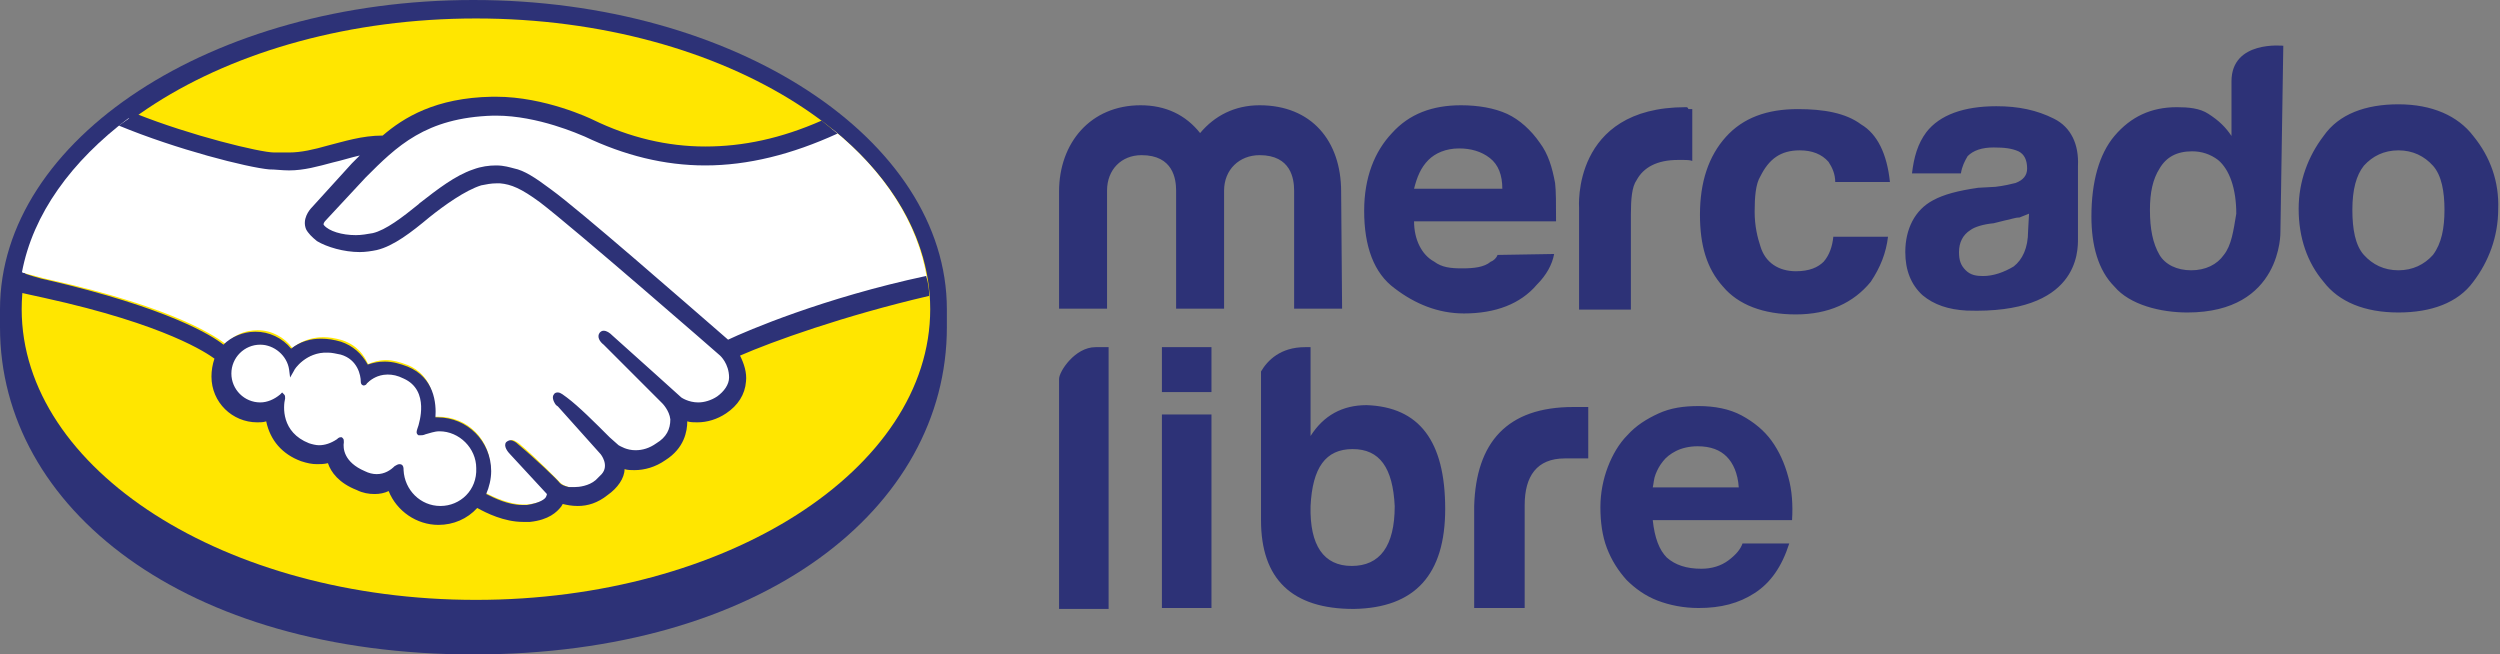 <?xml version="1.0" encoding="utf-8"?>
<svg xmlns="http://www.w3.org/2000/svg" fill="none" height="100%" overflow="visible" preserveAspectRatio="none" style="display: block;" viewBox="0 0 191 50" width="100%">
<rect x="0" y="0" width="191" height="50" fill="#808080" stroke="none"/>
<g id="Logo">
<g id="Group 113">
<path d="M36.17 0C56.154 0 72.34 10.638 72.341 23.632V25C72.341 38.83 58.282 50 36.17 50C14.134 50 -0 38.83 -0 25V23.632C0 10.638 16.185 0 36.17 0Z" fill="#2D3277" id="Subtract"/>
<path d="M71.068 23.621C71.068 35.867 55.5 45.831 36.363 45.831C17.225 45.831 1.657 35.867 1.657 23.621C1.657 11.375 17.225 1.411 36.363 1.411C55.5 1.411 71.068 11.375 71.068 23.621Z" fill="#FFE600" id="Vector"/>
<g id="Group">
<path d="M24.776 16.642C24.776 16.642 24.396 17.021 24.624 17.325C25.156 18.009 26.828 18.389 28.575 18.009C29.563 17.781 30.931 16.717 32.147 15.73C33.515 14.666 34.882 13.526 36.25 13.146C37.694 12.69 38.606 12.918 39.214 13.07C39.898 13.298 40.657 13.754 41.949 14.666C44.305 16.413 53.879 24.772 55.551 26.216C56.843 25.608 62.77 23.1 70.825 21.277C70.141 17.021 67.557 13.07 63.606 9.879C58.135 12.158 51.372 13.374 44.761 10.182C44.761 10.182 41.189 8.511 37.618 8.587C32.375 8.739 30.171 10.942 27.74 13.374L24.776 16.642Z" fill="white" id="Vector_2"/>
<path d="M55.169 27.128C55.093 27.052 43.922 17.325 41.415 15.426C39.971 14.362 39.135 14.058 38.299 13.906C37.843 13.83 37.235 13.906 36.779 14.058C35.64 14.362 34.044 15.426 32.676 16.489C31.232 17.629 29.941 18.693 28.725 18.921C27.129 19.301 25.229 18.845 24.393 18.237C24.014 18.009 23.785 17.705 23.634 17.401C23.33 16.641 23.938 16.034 24.014 15.957L27.053 12.614L28.117 11.55C27.129 11.702 26.217 11.93 25.305 12.158C24.165 12.462 23.102 12.766 22.038 12.766C21.582 12.766 19.15 12.386 18.694 12.234C15.883 11.474 13.451 10.714 9.804 9.043C5.472 12.31 2.509 16.337 1.673 20.821C2.281 20.973 3.345 21.277 3.725 21.353C13.603 23.556 16.643 25.836 17.251 26.292C17.858 25.608 18.694 25.228 19.682 25.228C20.746 25.228 21.734 25.76 22.342 26.596C22.874 26.14 23.71 25.76 24.697 25.76C25.153 25.76 25.609 25.836 26.141 25.988C27.281 26.368 27.813 27.128 28.117 27.812C28.497 27.66 28.953 27.508 29.485 27.508C30.017 27.508 30.549 27.66 31.156 27.888C32.98 28.647 33.284 30.471 33.132 31.839H33.512C35.716 31.839 37.463 33.587 37.463 35.79C37.463 36.474 37.311 37.082 37.007 37.614C37.615 37.918 39.059 38.678 40.427 38.526C41.491 38.374 41.871 38.07 42.023 37.842C42.099 37.69 42.251 37.538 42.099 37.386L39.287 34.27C39.287 34.27 38.831 33.815 38.983 33.663C39.135 33.511 39.439 33.739 39.667 33.891C41.111 35.106 42.782 36.854 42.782 36.854C42.782 36.854 42.934 37.082 43.542 37.234C44.074 37.31 45.062 37.234 45.746 36.702C45.898 36.55 46.126 36.398 46.202 36.246C46.886 35.334 46.126 34.422 46.126 34.422L42.858 30.775C42.858 30.775 42.403 30.319 42.554 30.167C42.706 30.015 43.01 30.243 43.238 30.395C44.302 31.231 45.746 32.751 47.114 34.119C47.418 34.347 48.633 35.106 50.229 34.042C51.217 33.359 51.445 32.599 51.369 31.991C51.293 31.231 50.685 30.623 50.685 30.623L46.278 26.14C46.278 26.14 45.822 25.76 45.974 25.532C46.126 25.38 46.43 25.608 46.658 25.76C48.102 26.976 51.901 30.471 51.901 30.471C51.977 30.471 53.269 31.459 54.941 30.395C55.548 30.015 55.928 29.483 55.928 28.799C56.004 27.812 55.169 27.128 55.169 27.128V27.128Z" fill="white" id="Vector_3"/>
<path d="M33.664 32.827C32.98 32.827 32.22 33.207 32.144 33.207C32.068 33.207 32.144 32.903 32.22 32.751C32.296 32.599 33.208 29.863 31.005 28.875C29.333 28.116 28.269 28.951 27.965 29.331C27.889 29.407 27.813 29.407 27.813 29.331C27.813 28.875 27.585 27.508 26.065 27.052C23.938 26.368 22.646 27.887 22.266 28.419C22.114 27.204 21.126 26.292 19.834 26.292C18.467 26.292 17.403 27.355 17.403 28.723C17.403 30.091 18.467 31.155 19.834 31.155C20.518 31.155 21.05 30.927 21.506 30.471V30.547C21.43 31.155 21.202 33.359 23.482 34.194C24.394 34.574 25.154 34.27 25.837 33.815C26.065 33.663 26.065 33.739 26.065 33.891C25.989 34.422 26.065 35.638 27.813 36.322C29.105 36.854 29.865 36.322 30.321 35.866C30.549 35.638 30.625 35.714 30.625 36.018C30.701 37.614 32.068 38.906 33.664 38.906C35.336 38.906 36.704 37.538 36.704 35.866C36.704 34.194 35.336 32.827 33.664 32.827V32.827Z" fill="white" id="Vector_4"/>
</g>
<path d="M55.625 25.952C52.203 22.985 44.294 16.062 42.088 14.465C40.872 13.552 40.035 13.019 39.275 12.867C38.97 12.791 38.514 12.639 37.906 12.639C37.373 12.639 36.765 12.715 36.157 12.943C34.788 13.4 33.419 14.465 32.05 15.53L31.974 15.606C30.757 16.595 29.464 17.584 28.476 17.812C28.02 17.888 27.639 17.964 27.183 17.964C26.118 17.964 25.13 17.66 24.749 17.203C24.673 17.127 24.749 16.975 24.901 16.823L27.943 13.552C30.301 11.193 32.506 8.987 37.678 8.835H37.906C41.1 8.835 44.294 10.28 44.674 10.433C47.716 11.878 50.758 12.639 53.876 12.639C57.146 12.639 60.492 11.802 63.99 10.204C63.61 9.9 63.154 9.52 62.774 9.215C59.656 10.585 56.766 11.193 53.876 11.193C50.986 11.193 48.096 10.509 45.282 9.139C45.13 9.063 41.632 7.39 37.906 7.39H37.602C33.267 7.466 30.833 8.987 29.236 10.357C27.639 10.357 26.27 10.813 25.054 11.117C23.989 11.422 23 11.65 22.088 11.65H20.947C19.882 11.65 14.559 10.357 10.376 8.683C9.92 8.987 9.54 9.291 9.083 9.596C13.494 11.422 18.894 12.791 20.567 12.943C21.023 12.943 21.555 13.019 22.088 13.019C23.228 13.019 24.293 12.715 25.434 12.411C26.118 12.258 26.803 12.03 27.487 11.878L26.879 12.487L23.837 15.834C23.609 16.062 23.076 16.747 23.381 17.508C23.533 17.812 23.837 18.116 24.217 18.421C24.977 18.877 26.27 19.258 27.487 19.258C27.943 19.258 28.4 19.181 28.78 19.105C30.073 18.801 31.442 17.736 32.81 16.595C33.951 15.682 35.548 14.541 36.765 14.16C37.145 14.084 37.526 14.008 37.906 14.008H38.21C39.047 14.084 39.807 14.389 41.252 15.454C43.761 17.356 54.941 27.093 55.017 27.169C55.017 27.169 55.701 27.778 55.701 28.843C55.701 29.376 55.321 29.908 54.789 30.289C54.332 30.593 53.8 30.745 53.344 30.745C52.583 30.745 52.051 30.365 52.051 30.365C52.051 30.365 48.172 26.865 46.803 25.648C46.575 25.42 46.347 25.268 46.119 25.268C45.967 25.268 45.891 25.344 45.815 25.42C45.587 25.724 45.815 26.104 46.119 26.333L50.606 30.821C50.606 30.821 51.138 31.354 51.214 32.038C51.214 32.799 50.91 33.408 50.15 33.864C49.617 34.245 49.085 34.397 48.553 34.397C47.868 34.397 47.412 34.093 47.26 34.016L46.575 33.408C45.435 32.267 44.218 31.049 43.305 30.365C43.077 30.213 42.849 29.984 42.621 29.984C42.545 29.984 42.393 29.984 42.317 30.137C42.24 30.213 42.164 30.441 42.393 30.821C42.469 30.973 42.621 31.049 42.621 31.049L45.891 34.701C45.891 34.701 46.575 35.538 45.967 36.223L45.815 36.375L45.511 36.679C44.978 37.136 44.218 37.212 43.914 37.212H43.457C43.153 37.136 42.925 37.059 42.773 36.907C42.621 36.679 40.948 35.081 39.579 33.94C39.427 33.788 39.199 33.636 38.97 33.636C38.894 33.636 38.742 33.712 38.666 33.788C38.438 34.093 38.818 34.549 38.97 34.701L41.784 37.744C41.784 37.744 41.784 37.82 41.708 37.972C41.632 38.125 41.252 38.429 40.263 38.581H39.883C38.818 38.581 37.754 38.048 37.145 37.744C37.373 37.212 37.526 36.603 37.526 35.994C37.526 33.712 35.7 31.886 33.419 31.886H33.267C33.343 30.821 33.191 28.843 31.137 28.006C30.529 27.778 29.997 27.626 29.388 27.626C28.932 27.626 28.552 27.702 28.096 27.854C27.639 27.017 26.955 26.409 26.042 26.105C25.51 25.952 25.054 25.876 24.521 25.876C23.685 25.876 22.924 26.104 22.24 26.637C21.909 26.23 21.492 25.902 21.018 25.679C20.544 25.455 20.026 25.34 19.502 25.344C18.589 25.344 17.677 25.724 17.069 26.333C16.232 25.648 12.81 23.518 3.608 21.388C3.152 21.312 2.163 21.007 1.555 20.779C1.479 21.236 1.402 21.768 1.326 22.301C1.326 22.301 3 22.681 3.38 22.757C12.734 24.811 15.852 27.017 16.384 27.398C16.232 27.854 16.156 28.311 16.156 28.767C16.156 30.745 17.753 32.267 19.654 32.267C19.882 32.267 20.11 32.267 20.338 32.191C20.643 33.636 21.555 34.701 23 35.234C23.456 35.386 23.837 35.462 24.217 35.462C24.445 35.462 24.749 35.462 25.054 35.386C25.282 36.071 25.89 36.907 27.259 37.44C27.715 37.668 28.172 37.744 28.628 37.744C29.008 37.744 29.388 37.668 29.692 37.516C30.301 39.038 31.822 40.102 33.495 40.102C34.636 40.102 35.7 39.646 36.461 38.809C37.145 39.19 38.514 39.874 39.959 39.874H40.491C41.936 39.722 42.545 39.114 42.849 38.733C42.925 38.657 42.925 38.581 43.001 38.505C43.305 38.581 43.685 38.657 44.142 38.657C44.902 38.657 45.663 38.429 46.423 37.82C47.184 37.288 47.716 36.527 47.716 35.842C47.944 35.918 48.248 35.918 48.477 35.918C49.237 35.918 50.074 35.69 50.834 35.157C52.279 34.245 52.507 32.951 52.507 32.191C52.735 32.267 53.039 32.267 53.268 32.267C54.028 32.267 54.789 32.038 55.473 31.582C56.386 30.973 56.918 30.137 56.994 29.148C57.07 28.463 56.842 27.778 56.538 27.169C58.971 26.104 64.447 24.126 70.987 22.605C70.987 22.072 70.911 21.616 70.759 21.083C62.926 22.757 57.07 25.268 55.625 25.952V25.952ZM33.647 38.657C32.126 38.657 30.909 37.44 30.833 35.918C30.833 35.766 30.833 35.462 30.529 35.462C30.377 35.462 30.301 35.538 30.149 35.614C29.845 35.918 29.388 36.223 28.78 36.223C28.476 36.223 28.172 36.147 27.867 35.994C26.27 35.31 26.194 34.245 26.27 33.788C26.27 33.636 26.27 33.56 26.194 33.484L26.118 33.408H26.042C25.966 33.408 25.89 33.408 25.738 33.56C25.282 33.864 24.825 34.016 24.369 34.016C24.141 34.016 23.837 33.94 23.609 33.864C21.479 33.027 21.631 31.049 21.784 30.441C21.784 30.289 21.784 30.213 21.707 30.137L21.555 29.984L21.403 30.137C20.947 30.517 20.415 30.745 19.882 30.745C18.666 30.745 17.677 29.756 17.677 28.539C17.677 27.322 18.666 26.333 19.882 26.333C20.947 26.333 21.936 27.169 22.088 28.235L22.164 28.843L22.468 28.311C22.468 28.235 23.381 26.865 25.054 26.941C25.358 26.941 25.662 27.017 26.042 27.093C27.335 27.474 27.563 28.691 27.563 29.148C27.563 29.452 27.791 29.452 27.791 29.452C27.867 29.452 28.019 29.376 28.019 29.3C28.248 29.071 28.78 28.615 29.616 28.615C29.997 28.615 30.377 28.691 30.833 28.919C32.887 29.832 31.974 32.419 31.974 32.495C31.822 32.951 31.746 33.103 31.974 33.256H32.126C32.202 33.256 32.354 33.256 32.506 33.179C32.81 33.103 33.191 32.951 33.571 32.951C35.092 32.951 36.385 34.245 36.385 35.766C36.461 37.44 35.168 38.657 33.647 38.657V38.657Z" fill="#2D3277" id="Vector_5"/>
</g>
<g id="Group 1321314601">
<path d="M137.354 8.335C139.333 8.335 141.019 8.628 142.192 9.508C143.438 10.241 144.171 11.78 144.391 13.905H140.212C140.212 13.319 139.993 12.806 139.7 12.367C139.186 11.78 138.453 11.487 137.5 11.487C136.034 11.487 135.155 12.147 134.495 13.466C134.129 14.052 134.055 15.079 134.055 16.178C134.055 17.277 134.276 18.157 134.495 18.817C134.862 20.063 135.888 20.723 137.207 20.723C138.233 20.723 138.894 20.429 139.333 19.989C139.773 19.477 139.992 18.817 140.066 18.084H144.244C144.098 19.33 143.658 20.43 142.925 21.53C141.606 23.142 139.699 24.022 137.207 24.022C134.715 24.022 132.809 23.288 131.636 21.896C130.39 20.503 129.877 18.743 129.877 16.398C129.877 13.906 130.537 11.927 131.856 10.461C133.175 8.995 135.008 8.335 137.354 8.335ZM111.625 8.042C112.945 8.042 114.191 8.262 115.144 8.701C116.097 9.141 116.976 9.948 117.636 10.901C118.296 11.78 118.589 12.806 118.809 13.979C118.882 14.565 118.882 15.592 118.882 16.911H108.034C108.034 18.304 108.62 19.476 109.573 19.989C110.159 20.429 110.819 20.503 111.699 20.503C112.578 20.503 113.385 20.429 113.898 19.989C114.118 19.916 114.337 19.697 114.41 19.477L118.736 19.404C118.589 20.21 118.149 21.016 117.416 21.749C116.17 23.215 114.264 23.948 111.845 23.948C109.866 23.947 108.107 23.215 106.568 22.042C104.955 20.869 104.222 18.817 104.222 16.105C104.222 13.539 105.029 11.56 106.348 10.167C107.667 8.701 109.426 8.042 111.625 8.042ZM170.486 6.209C170.486 3.066 174.424 3.495 174.444 3.497L174.224 17.717C174.224 17.717 174.37 23.874 167.114 23.874C165.061 23.874 162.716 23.288 161.543 21.896C160.297 20.65 159.784 18.744 159.784 16.545C159.784 13.906 160.37 11.781 161.543 10.388C162.789 8.922 164.328 8.189 166.307 8.189C167.186 8.189 168.066 8.262 168.726 8.701C169.532 9.215 170.046 9.728 170.486 10.388V6.209ZM183.24 7.969C185.805 7.969 187.785 8.849 188.957 10.388C190.277 12 190.936 13.906 190.863 15.958C190.863 18.084 190.13 19.99 188.957 21.53C187.785 23.142 185.732 23.874 183.24 23.874C180.674 23.874 178.696 23.069 177.523 21.53C176.277 20.064 175.617 18.157 175.617 15.958C175.617 13.833 176.35 11.927 177.523 10.388C178.696 8.702 180.747 7.969 183.24 7.969ZM152.527 8.115C154.213 8.115 155.606 8.409 156.925 9.069C158.244 9.728 158.83 11.047 158.757 12.659V18.231C158.757 19.184 158.83 24.021 150.254 23.728C148.862 23.654 147.763 23.288 146.883 22.555C146.004 21.749 145.564 20.65 145.564 19.257C145.564 17.498 146.296 16.032 147.689 15.299C148.495 14.859 149.595 14.566 151.134 14.346L152.453 14.273C153.113 14.199 153.699 14.052 153.992 13.979C154.579 13.759 154.872 13.393 154.872 12.88C154.872 12.221 154.653 11.781 154.213 11.561C153.7 11.341 153.187 11.267 152.307 11.267C151.427 11.267 150.768 11.487 150.328 11.927C150.109 12.293 149.888 12.733 149.815 13.246H146.076C146.223 12 146.516 10.974 147.176 10.094C148.202 8.775 150.035 8.116 152.527 8.115ZM128.778 8.189C128.924 8.189 128.924 8.189 128.997 8.335H129.29V12.293C129.071 12.22 128.851 12.22 128.631 12.22H128.192C126.579 12.22 125.553 12.806 125.039 13.759C124.673 14.272 124.6 15.225 124.6 16.398V23.655H120.641V15.885C120.641 15.881 120.057 8.189 128.778 8.189ZM96.233 8.042C100.191 8.042 102.463 10.754 102.463 14.639L102.536 23.581H98.871V14.566C98.871 13.686 98.651 11.854 96.233 11.854C94.693 11.854 93.52 12.953 93.52 14.566V23.581H89.855V14.566C89.855 13.686 89.635 11.854 87.216 11.854C85.677 11.854 84.578 12.953 84.578 14.566V23.581H80.912V14.639C80.912 10.901 83.331 8.042 87.143 8.042C89.049 8.042 90.588 8.775 91.688 10.167C92.787 8.848 94.327 8.042 96.233 8.042ZM155.019 16.325C154.799 16.398 154.506 16.545 154.286 16.618C153.92 16.618 153.627 16.765 153.187 16.838L152.307 17.058C151.501 17.131 150.842 17.351 150.548 17.571C149.962 17.937 149.668 18.524 149.668 19.257C149.668 19.917 149.815 20.283 150.181 20.65C150.547 21.016 150.987 21.089 151.5 21.089C152.306 21.089 153.113 20.796 153.846 20.357C154.506 19.844 154.946 18.963 154.946 17.644L155.019 16.325ZM167.48 11.561C166.307 11.561 165.501 12.001 164.988 12.88C164.475 13.686 164.255 14.712 164.255 16.032C164.255 17.497 164.475 18.597 164.988 19.477C165.427 20.21 166.307 20.65 167.407 20.65C168.506 20.65 169.386 20.21 169.899 19.477C170.485 18.744 170.632 17.644 170.852 16.325C170.852 14.419 170.339 12.953 169.459 12.22C168.873 11.78 168.213 11.561 167.48 11.561ZM183.24 11.487C182.14 11.487 181.261 11.927 180.601 12.659C180.015 13.392 179.721 14.492 179.721 16.032C179.721 17.497 179.941 18.744 180.601 19.477C181.261 20.21 182.14 20.65 183.24 20.65C184.339 20.65 185.219 20.21 185.878 19.477C186.538 18.597 186.758 17.424 186.758 16.032C186.758 14.639 186.538 13.392 185.878 12.659C185.219 11.927 184.339 11.487 183.24 11.487ZM111.479 11.34C110.453 11.34 109.646 11.707 109.133 12.22C108.547 12.806 108.253 13.54 108.034 14.419H114.778C114.778 13.393 114.484 12.587 113.825 12.073C113.165 11.56 112.358 11.34 111.479 11.34Z" fill="#2D3277" id="Subtract_2"/>
<path d="M84.698 46.523H80.912V28.952C80.912 28.381 82.127 26.523 83.698 26.523H84.698V46.523ZM100.127 26.523V33.31C101.127 31.738 102.556 30.952 104.413 30.952C108.413 31.095 110.413 33.667 110.413 38.881C110.413 43.881 108.127 46.452 103.413 46.523C98.699 46.523 96.341 44.238 96.341 39.738V28.381C96.841 27.524 97.841 26.523 99.698 26.523H100.127ZM92.556 46.452H88.77V31.666H92.556V46.452ZM121.342 35.023H119.556C117.413 35.023 116.485 36.381 116.485 38.595V46.452H112.627V38.666C112.77 33.809 115.127 31.095 120.198 31.095H121.342V35.023ZM129.77 31.023C130.984 31.023 132.127 31.238 133.056 31.738C133.984 32.238 134.771 32.88 135.342 33.666C135.913 34.452 136.341 35.381 136.627 36.452C136.913 37.452 136.985 38.595 136.913 39.738H126.27C126.413 41.095 126.771 42.023 127.342 42.595C127.985 43.166 128.842 43.452 129.985 43.452C130.77 43.452 131.485 43.238 132.056 42.81C132.627 42.381 132.984 41.952 133.127 41.523H136.698C136.127 43.309 135.27 44.524 134.056 45.31C132.842 46.095 131.484 46.452 129.77 46.452C128.627 46.452 127.556 46.238 126.627 45.881C125.699 45.524 124.913 44.952 124.27 44.31C123.627 43.595 123.127 42.809 122.77 41.881C122.413 40.952 122.27 39.881 122.27 38.738C122.27 37.667 122.485 36.595 122.842 35.666C123.199 34.738 123.699 33.881 124.342 33.238C124.985 32.524 125.77 32.023 126.698 31.595C127.627 31.166 128.627 31.023 129.77 31.023ZM103.341 34.31C101.27 34.31 100.27 35.738 100.127 38.666C100.056 41.666 101.127 43.238 103.27 43.238C105.413 43.238 106.556 41.737 106.556 38.666C106.413 35.738 105.412 34.31 103.341 34.31ZM129.698 34.095C129.056 34.095 128.484 34.238 128.056 34.452C127.627 34.666 127.27 34.953 127.056 35.238C126.77 35.595 126.627 35.881 126.485 36.238C126.342 36.595 126.341 36.953 126.27 37.238H132.842C132.771 36.167 132.413 35.381 131.913 34.881C131.413 34.381 130.698 34.095 129.698 34.095ZM92.556 29.952H88.77V26.523H92.556V29.952Z" fill="#2D3277" id="Subtract_3"/>
</g>
</g>
</svg>